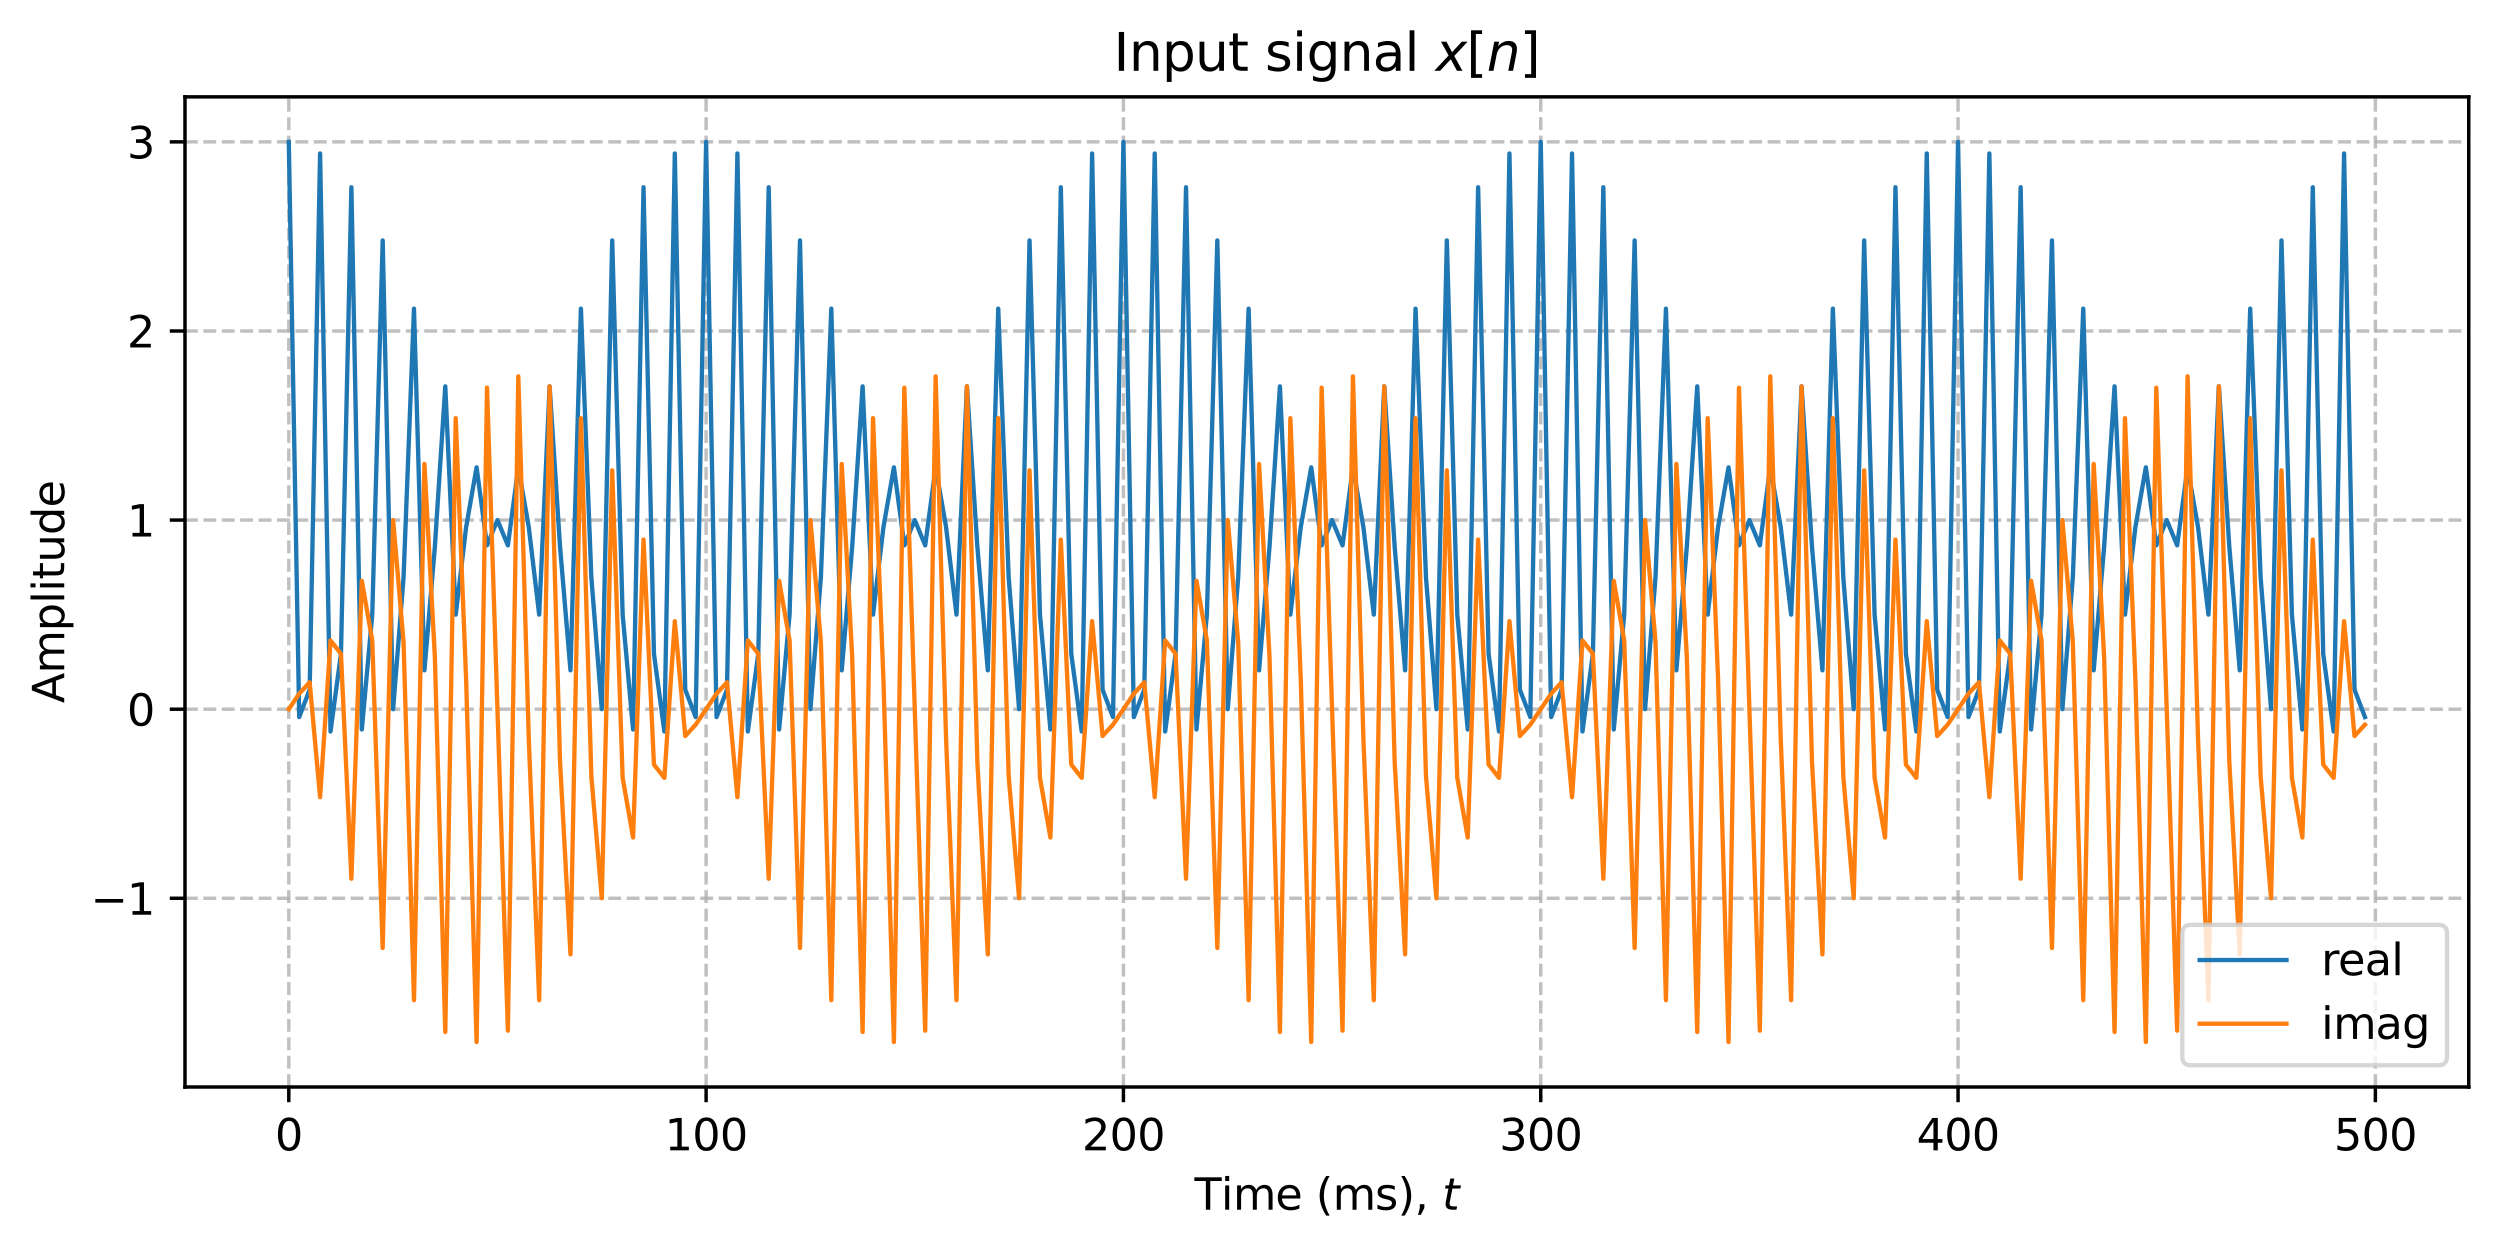 <?xml version="1.0" encoding="utf-8" standalone="no"?>
<!DOCTYPE svg PUBLIC "-//W3C//DTD SVG 1.1//EN"
  "http://www.w3.org/Graphics/SVG/1.1/DTD/svg11.dtd">
<svg xmlns:xlink="http://www.w3.org/1999/xlink" width="576pt" height="288pt" viewBox="0 0 576 288" xmlns="http://www.w3.org/2000/svg" version="1.1">
 <defs>
  <style type="text/css">*{stroke-linejoin: round; stroke-linecap: butt}</style>
 </defs>
 <g id="figure_1">
  <g id="patch_1">
   <path d="M 0 288 
L 576 288 
L 576 0 
L 0 0 
z
" style="fill: #ffffff"/>
  </g>
  <g id="axes_1">
   <g id="patch_2">
    <path d="M 42.62 250.444 
L 568.8 250.444 
L 568.8 22.32 
L 42.62 22.32 
z
" style="fill: #ffffff"/>
   </g>
   <g id="matplotlib.axis_1">
    <g id="xtick_1">
     <g id="line2d_1">
      <path d="M 66.538 250.444 
L 66.538 22.32 
" clip-path="url(#p474f44e67d)" style="fill: none; stroke-dasharray: 2.96,1.28; stroke-dashoffset: 0; stroke: #b0b0b0; stroke-opacity: 0.8; stroke-width: 0.8"/>
     </g>
     <g id="line2d_2">
      <defs>
       <path id="mb0669a85fa" d="M 0 0 
L 0 3.5 
" style="stroke: #000000; stroke-width: 0.8"/>
      </defs>
      <g>
       <use xlink:href="#mb0669a85fa" x="66.538" y="250.444" style="stroke: #000000; stroke-width: 0.8"/>
      </g>
     </g>
     <g id="text_1">
      <!-- 0 -->
      <g transform="translate(63.356 265.042) scale(0.1 -0.1)">
       <defs>
        <path id="DejaVuSans-30" d="M 2034 4250 
Q 1547 4250 1301 3770 
Q 1056 3291 1056 2328 
Q 1056 1369 1301 889 
Q 1547 409 2034 409 
Q 2525 409 2770 889 
Q 3016 1369 3016 2328 
Q 3016 3291 2770 3770 
Q 2525 4250 2034 4250 
z
M 2034 4750 
Q 2819 4750 3233 4129 
Q 3647 3509 3647 2328 
Q 3647 1150 3233 529 
Q 2819 -91 2034 -91 
Q 1250 -91 836 529 
Q 422 1150 422 2328 
Q 422 3509 836 4129 
Q 1250 4750 2034 4750 
z
" transform="scale(0.016)"/>
       </defs>
       <use xlink:href="#DejaVuSans-30"/>
      </g>
     </g>
    </g>
    <g id="xtick_2">
     <g id="line2d_3">
      <path d="M 162.687 250.444 
L 162.687 22.32 
" clip-path="url(#p474f44e67d)" style="fill: none; stroke-dasharray: 2.96,1.28; stroke-dashoffset: 0; stroke: #b0b0b0; stroke-opacity: 0.8; stroke-width: 0.8"/>
     </g>
     <g id="line2d_4">
      <g>
       <use xlink:href="#mb0669a85fa" x="162.687" y="250.444" style="stroke: #000000; stroke-width: 0.8"/>
      </g>
     </g>
     <g id="text_2">
      <!-- 100 -->
      <g transform="translate(153.144 265.042) scale(0.1 -0.1)">
       <defs>
        <path id="DejaVuSans-31" d="M 794 531 
L 1825 531 
L 1825 4091 
L 703 3866 
L 703 4441 
L 1819 4666 
L 2450 4666 
L 2450 531 
L 3481 531 
L 3481 0 
L 794 0 
L 794 531 
z
" transform="scale(0.016)"/>
       </defs>
       <use xlink:href="#DejaVuSans-31"/>
       <use xlink:href="#DejaVuSans-30" transform="translate(63.623 0)"/>
       <use xlink:href="#DejaVuSans-30" transform="translate(127.246 0)"/>
      </g>
     </g>
    </g>
    <g id="xtick_3">
     <g id="line2d_5">
      <path d="M 258.837 250.444 
L 258.837 22.32 
" clip-path="url(#p474f44e67d)" style="fill: none; stroke-dasharray: 2.96,1.28; stroke-dashoffset: 0; stroke: #b0b0b0; stroke-opacity: 0.8; stroke-width: 0.8"/>
     </g>
     <g id="line2d_6">
      <g>
       <use xlink:href="#mb0669a85fa" x="258.837" y="250.444" style="stroke: #000000; stroke-width: 0.8"/>
      </g>
     </g>
     <g id="text_3">
      <!-- 200 -->
      <g transform="translate(249.293 265.042) scale(0.1 -0.1)">
       <defs>
        <path id="DejaVuSans-32" d="M 1228 531 
L 3431 531 
L 3431 0 
L 469 0 
L 469 531 
Q 828 903 1448 1529 
Q 2069 2156 2228 2338 
Q 2531 2678 2651 2914 
Q 2772 3150 2772 3378 
Q 2772 3750 2511 3984 
Q 2250 4219 1831 4219 
Q 1534 4219 1204 4116 
Q 875 4013 500 3803 
L 500 4441 
Q 881 4594 1212 4672 
Q 1544 4750 1819 4750 
Q 2544 4750 2975 4387 
Q 3406 4025 3406 3419 
Q 3406 3131 3298 2873 
Q 3191 2616 2906 2266 
Q 2828 2175 2409 1742 
Q 1991 1309 1228 531 
z
" transform="scale(0.016)"/>
       </defs>
       <use xlink:href="#DejaVuSans-32"/>
       <use xlink:href="#DejaVuSans-30" transform="translate(63.623 0)"/>
       <use xlink:href="#DejaVuSans-30" transform="translate(127.246 0)"/>
      </g>
     </g>
    </g>
    <g id="xtick_4">
     <g id="line2d_7">
      <path d="M 354.987 250.444 
L 354.987 22.32 
" clip-path="url(#p474f44e67d)" style="fill: none; stroke-dasharray: 2.96,1.28; stroke-dashoffset: 0; stroke: #b0b0b0; stroke-opacity: 0.8; stroke-width: 0.8"/>
     </g>
     <g id="line2d_8">
      <g>
       <use xlink:href="#mb0669a85fa" x="354.987" y="250.444" style="stroke: #000000; stroke-width: 0.8"/>
      </g>
     </g>
     <g id="text_4">
      <!-- 300 -->
      <g transform="translate(345.443 265.042) scale(0.1 -0.1)">
       <defs>
        <path id="DejaVuSans-33" d="M 2597 2516 
Q 3050 2419 3304 2112 
Q 3559 1806 3559 1356 
Q 3559 666 3084 287 
Q 2609 -91 1734 -91 
Q 1441 -91 1130 -33 
Q 819 25 488 141 
L 488 750 
Q 750 597 1062 519 
Q 1375 441 1716 441 
Q 2309 441 2620 675 
Q 2931 909 2931 1356 
Q 2931 1769 2642 2001 
Q 2353 2234 1838 2234 
L 1294 2234 
L 1294 2753 
L 1863 2753 
Q 2328 2753 2575 2939 
Q 2822 3125 2822 3475 
Q 2822 3834 2567 4026 
Q 2313 4219 1838 4219 
Q 1578 4219 1281 4162 
Q 984 4106 628 3988 
L 628 4550 
Q 988 4650 1302 4700 
Q 1616 4750 1894 4750 
Q 2613 4750 3031 4423 
Q 3450 4097 3450 3541 
Q 3450 3153 3228 2886 
Q 3006 2619 2597 2516 
z
" transform="scale(0.016)"/>
       </defs>
       <use xlink:href="#DejaVuSans-33"/>
       <use xlink:href="#DejaVuSans-30" transform="translate(63.623 0)"/>
       <use xlink:href="#DejaVuSans-30" transform="translate(127.246 0)"/>
      </g>
     </g>
    </g>
    <g id="xtick_5">
     <g id="line2d_9">
      <path d="M 451.137 250.444 
L 451.137 22.32 
" clip-path="url(#p474f44e67d)" style="fill: none; stroke-dasharray: 2.96,1.28; stroke-dashoffset: 0; stroke: #b0b0b0; stroke-opacity: 0.8; stroke-width: 0.8"/>
     </g>
     <g id="line2d_10">
      <g>
       <use xlink:href="#mb0669a85fa" x="451.137" y="250.444" style="stroke: #000000; stroke-width: 0.8"/>
      </g>
     </g>
     <g id="text_5">
      <!-- 400 -->
      <g transform="translate(441.593 265.042) scale(0.1 -0.1)">
       <defs>
        <path id="DejaVuSans-34" d="M 2419 4116 
L 825 1625 
L 2419 1625 
L 2419 4116 
z
M 2253 4666 
L 3047 4666 
L 3047 1625 
L 3713 1625 
L 3713 1100 
L 3047 1100 
L 3047 0 
L 2419 0 
L 2419 1100 
L 313 1100 
L 313 1709 
L 2253 4666 
z
" transform="scale(0.016)"/>
       </defs>
       <use xlink:href="#DejaVuSans-34"/>
       <use xlink:href="#DejaVuSans-30" transform="translate(63.623 0)"/>
       <use xlink:href="#DejaVuSans-30" transform="translate(127.246 0)"/>
      </g>
     </g>
    </g>
    <g id="xtick_6">
     <g id="line2d_11">
      <path d="M 547.286 250.444 
L 547.286 22.32 
" clip-path="url(#p474f44e67d)" style="fill: none; stroke-dasharray: 2.96,1.28; stroke-dashoffset: 0; stroke: #b0b0b0; stroke-opacity: 0.8; stroke-width: 0.8"/>
     </g>
     <g id="line2d_12">
      <g>
       <use xlink:href="#mb0669a85fa" x="547.286" y="250.444" style="stroke: #000000; stroke-width: 0.8"/>
      </g>
     </g>
     <g id="text_6">
      <!-- 500 -->
      <g transform="translate(537.743 265.042) scale(0.1 -0.1)">
       <defs>
        <path id="DejaVuSans-35" d="M 691 4666 
L 3169 4666 
L 3169 4134 
L 1269 4134 
L 1269 2991 
Q 1406 3038 1543 3061 
Q 1681 3084 1819 3084 
Q 2600 3084 3056 2656 
Q 3513 2228 3513 1497 
Q 3513 744 3044 326 
Q 2575 -91 1722 -91 
Q 1428 -91 1123 -41 
Q 819 9 494 109 
L 494 744 
Q 775 591 1075 516 
Q 1375 441 1709 441 
Q 2250 441 2565 725 
Q 2881 1009 2881 1497 
Q 2881 1984 2565 2268 
Q 2250 2553 1709 2553 
Q 1456 2553 1204 2497 
Q 953 2441 691 2322 
L 691 4666 
z
" transform="scale(0.016)"/>
       </defs>
       <use xlink:href="#DejaVuSans-35"/>
       <use xlink:href="#DejaVuSans-30" transform="translate(63.623 0)"/>
       <use xlink:href="#DejaVuSans-30" transform="translate(127.246 0)"/>
      </g>
     </g>
    </g>
    <g id="text_7">
     <!-- Time (ms), $t$ -->
     <g transform="translate(275.21 278.72) scale(0.1 -0.1)">
      <defs>
       <path id="DejaVuSans-54" d="M -19 4666 
L 3928 4666 
L 3928 4134 
L 2272 4134 
L 2272 0 
L 1638 0 
L 1638 4134 
L -19 4134 
L -19 4666 
z
" transform="scale(0.016)"/>
       <path id="DejaVuSans-69" d="M 603 3500 
L 1178 3500 
L 1178 0 
L 603 0 
L 603 3500 
z
M 603 4863 
L 1178 4863 
L 1178 4134 
L 603 4134 
L 603 4863 
z
" transform="scale(0.016)"/>
       <path id="DejaVuSans-6d" d="M 3328 2828 
Q 3544 3216 3844 3400 
Q 4144 3584 4550 3584 
Q 5097 3584 5394 3201 
Q 5691 2819 5691 2113 
L 5691 0 
L 5113 0 
L 5113 2094 
Q 5113 2597 4934 2840 
Q 4756 3084 4391 3084 
Q 3944 3084 3684 2787 
Q 3425 2491 3425 1978 
L 3425 0 
L 2847 0 
L 2847 2094 
Q 2847 2600 2669 2842 
Q 2491 3084 2119 3084 
Q 1678 3084 1418 2786 
Q 1159 2488 1159 1978 
L 1159 0 
L 581 0 
L 581 3500 
L 1159 3500 
L 1159 2956 
Q 1356 3278 1631 3431 
Q 1906 3584 2284 3584 
Q 2666 3584 2933 3390 
Q 3200 3197 3328 2828 
z
" transform="scale(0.016)"/>
       <path id="DejaVuSans-65" d="M 3597 1894 
L 3597 1613 
L 953 1613 
Q 991 1019 1311 708 
Q 1631 397 2203 397 
Q 2534 397 2845 478 
Q 3156 559 3463 722 
L 3463 178 
Q 3153 47 2828 -22 
Q 2503 -91 2169 -91 
Q 1331 -91 842 396 
Q 353 884 353 1716 
Q 353 2575 817 3079 
Q 1281 3584 2069 3584 
Q 2775 3584 3186 3129 
Q 3597 2675 3597 1894 
z
M 3022 2063 
Q 3016 2534 2758 2815 
Q 2500 3097 2075 3097 
Q 1594 3097 1305 2825 
Q 1016 2553 972 2059 
L 3022 2063 
z
" transform="scale(0.016)"/>
       <path id="DejaVuSans-20" transform="scale(0.016)"/>
       <path id="DejaVuSans-28" d="M 1984 4856 
Q 1566 4138 1362 3434 
Q 1159 2731 1159 2009 
Q 1159 1288 1364 580 
Q 1569 -128 1984 -844 
L 1484 -844 
Q 1016 -109 783 600 
Q 550 1309 550 2009 
Q 550 2706 781 3412 
Q 1013 4119 1484 4856 
L 1984 4856 
z
" transform="scale(0.016)"/>
       <path id="DejaVuSans-73" d="M 2834 3397 
L 2834 2853 
Q 2591 2978 2328 3040 
Q 2066 3103 1784 3103 
Q 1356 3103 1142 2972 
Q 928 2841 928 2578 
Q 928 2378 1081 2264 
Q 1234 2150 1697 2047 
L 1894 2003 
Q 2506 1872 2764 1633 
Q 3022 1394 3022 966 
Q 3022 478 2636 193 
Q 2250 -91 1575 -91 
Q 1294 -91 989 -36 
Q 684 19 347 128 
L 347 722 
Q 666 556 975 473 
Q 1284 391 1588 391 
Q 1994 391 2212 530 
Q 2431 669 2431 922 
Q 2431 1156 2273 1281 
Q 2116 1406 1581 1522 
L 1381 1569 
Q 847 1681 609 1914 
Q 372 2147 372 2553 
Q 372 3047 722 3315 
Q 1072 3584 1716 3584 
Q 2034 3584 2315 3537 
Q 2597 3491 2834 3397 
z
" transform="scale(0.016)"/>
       <path id="DejaVuSans-29" d="M 513 4856 
L 1013 4856 
Q 1481 4119 1714 3412 
Q 1947 2706 1947 2009 
Q 1947 1309 1714 600 
Q 1481 -109 1013 -844 
L 513 -844 
Q 928 -128 1133 580 
Q 1338 1288 1338 2009 
Q 1338 2731 1133 3434 
Q 928 4138 513 4856 
z
" transform="scale(0.016)"/>
       <path id="DejaVuSans-2c" d="M 750 794 
L 1409 794 
L 1409 256 
L 897 -744 
L 494 -744 
L 750 256 
L 750 794 
z
" transform="scale(0.016)"/>
       <path id="DejaVuSans-Oblique-74" d="M 2706 3500 
L 2619 3053 
L 1472 3053 
L 1100 1153 
Q 1081 1047 1072 975 
Q 1063 903 1063 863 
Q 1063 663 1183 572 
Q 1303 481 1569 481 
L 2150 481 
L 2053 0 
L 1503 0 
Q 991 0 739 200 
Q 488 400 488 806 
Q 488 878 497 964 
Q 506 1050 525 1153 
L 897 3053 
L 409 3053 
L 500 3500 
L 978 3500 
L 1172 4494 
L 1747 4494 
L 1556 3500 
L 2706 3500 
z
" transform="scale(0.016)"/>
      </defs>
      <use xlink:href="#DejaVuSans-54" transform="translate(0 0.016)"/>
      <use xlink:href="#DejaVuSans-69" transform="translate(61.084 0.016)"/>
      <use xlink:href="#DejaVuSans-6d" transform="translate(88.867 0.016)"/>
      <use xlink:href="#DejaVuSans-65" transform="translate(186.279 0.016)"/>
      <use xlink:href="#DejaVuSans-20" transform="translate(247.803 0.016)"/>
      <use xlink:href="#DejaVuSans-28" transform="translate(279.59 0.016)"/>
      <use xlink:href="#DejaVuSans-6d" transform="translate(318.604 0.016)"/>
      <use xlink:href="#DejaVuSans-73" transform="translate(416.016 0.016)"/>
      <use xlink:href="#DejaVuSans-29" transform="translate(468.115 0.016)"/>
      <use xlink:href="#DejaVuSans-2c" transform="translate(507.129 0.016)"/>
      <use xlink:href="#DejaVuSans-20" transform="translate(538.916 0.016)"/>
      <use xlink:href="#DejaVuSans-Oblique-74" transform="translate(570.703 0.016)"/>
     </g>
    </g>
   </g>
   <g id="matplotlib.axis_2">
    <g id="ytick_1">
     <g id="line2d_13">
      <path d="M 42.62 206.96 
L 568.8 206.96 
" clip-path="url(#p474f44e67d)" style="fill: none; stroke-dasharray: 2.96,1.28; stroke-dashoffset: 0; stroke: #b0b0b0; stroke-opacity: 0.8; stroke-width: 0.8"/>
     </g>
     <g id="line2d_14">
      <defs>
       <path id="m926da9a1ea" d="M 0 0 
L -3.5 0 
" style="stroke: #000000; stroke-width: 0.8"/>
      </defs>
      <g>
       <use xlink:href="#m926da9a1ea" x="42.62" y="206.96" style="stroke: #000000; stroke-width: 0.8"/>
      </g>
     </g>
     <g id="text_8">
      <!-- −1 -->
      <g transform="translate(20.878 210.759) scale(0.1 -0.1)">
       <defs>
        <path id="DejaVuSans-2212" d="M 678 2272 
L 4684 2272 
L 4684 1741 
L 678 1741 
L 678 2272 
z
" transform="scale(0.016)"/>
       </defs>
       <use xlink:href="#DejaVuSans-2212"/>
       <use xlink:href="#DejaVuSans-31" transform="translate(83.789 0)"/>
      </g>
     </g>
    </g>
    <g id="ytick_2">
     <g id="line2d_15">
      <path d="M 42.62 163.392 
L 568.8 163.392 
" clip-path="url(#p474f44e67d)" style="fill: none; stroke-dasharray: 2.96,1.28; stroke-dashoffset: 0; stroke: #b0b0b0; stroke-opacity: 0.8; stroke-width: 0.8"/>
     </g>
     <g id="line2d_16">
      <g>
       <use xlink:href="#m926da9a1ea" x="42.62" y="163.392" style="stroke: #000000; stroke-width: 0.8"/>
      </g>
     </g>
     <g id="text_9">
      <!-- 0 -->
      <g transform="translate(29.258 167.191) scale(0.1 -0.1)">
       <use xlink:href="#DejaVuSans-30"/>
      </g>
     </g>
    </g>
    <g id="ytick_3">
     <g id="line2d_17">
      <path d="M 42.62 119.825 
L 568.8 119.825 
" clip-path="url(#p474f44e67d)" style="fill: none; stroke-dasharray: 2.96,1.28; stroke-dashoffset: 0; stroke: #b0b0b0; stroke-opacity: 0.8; stroke-width: 0.8"/>
     </g>
     <g id="line2d_18">
      <g>
       <use xlink:href="#m926da9a1ea" x="42.62" y="119.825" style="stroke: #000000; stroke-width: 0.8"/>
      </g>
     </g>
     <g id="text_10">
      <!-- 1 -->
      <g transform="translate(29.258 123.624) scale(0.1 -0.1)">
       <use xlink:href="#DejaVuSans-31"/>
      </g>
     </g>
    </g>
    <g id="ytick_4">
     <g id="line2d_19">
      <path d="M 42.62 76.257 
L 568.8 76.257 
" clip-path="url(#p474f44e67d)" style="fill: none; stroke-dasharray: 2.96,1.28; stroke-dashoffset: 0; stroke: #b0b0b0; stroke-opacity: 0.8; stroke-width: 0.8"/>
     </g>
     <g id="line2d_20">
      <g>
       <use xlink:href="#m926da9a1ea" x="42.62" y="76.257" style="stroke: #000000; stroke-width: 0.8"/>
      </g>
     </g>
     <g id="text_11">
      <!-- 2 -->
      <g transform="translate(29.258 80.056) scale(0.1 -0.1)">
       <use xlink:href="#DejaVuSans-32"/>
      </g>
     </g>
    </g>
    <g id="ytick_5">
     <g id="line2d_21">
      <path d="M 42.62 32.689 
L 568.8 32.689 
" clip-path="url(#p474f44e67d)" style="fill: none; stroke-dasharray: 2.96,1.28; stroke-dashoffset: 0; stroke: #b0b0b0; stroke-opacity: 0.8; stroke-width: 0.8"/>
     </g>
     <g id="line2d_22">
      <g>
       <use xlink:href="#m926da9a1ea" x="42.62" y="32.689" style="stroke: #000000; stroke-width: 0.8"/>
      </g>
     </g>
     <g id="text_12">
      <!-- 3 -->
      <g transform="translate(29.258 36.488) scale(0.1 -0.1)">
       <use xlink:href="#DejaVuSans-33"/>
      </g>
     </g>
    </g>
    <g id="text_13">
     <!-- Amplitude -->
     <g transform="translate(14.798 162.005) rotate(-90) scale(0.1 -0.1)">
      <defs>
       <path id="DejaVuSans-41" d="M 2188 4044 
L 1331 1722 
L 3047 1722 
L 2188 4044 
z
M 1831 4666 
L 2547 4666 
L 4325 0 
L 3669 0 
L 3244 1197 
L 1141 1197 
L 716 0 
L 50 0 
L 1831 4666 
z
" transform="scale(0.016)"/>
       <path id="DejaVuSans-70" d="M 1159 525 
L 1159 -1331 
L 581 -1331 
L 581 3500 
L 1159 3500 
L 1159 2969 
Q 1341 3281 1617 3432 
Q 1894 3584 2278 3584 
Q 2916 3584 3314 3078 
Q 3713 2572 3713 1747 
Q 3713 922 3314 415 
Q 2916 -91 2278 -91 
Q 1894 -91 1617 61 
Q 1341 213 1159 525 
z
M 3116 1747 
Q 3116 2381 2855 2742 
Q 2594 3103 2138 3103 
Q 1681 3103 1420 2742 
Q 1159 2381 1159 1747 
Q 1159 1113 1420 752 
Q 1681 391 2138 391 
Q 2594 391 2855 752 
Q 3116 1113 3116 1747 
z
" transform="scale(0.016)"/>
       <path id="DejaVuSans-6c" d="M 603 4863 
L 1178 4863 
L 1178 0 
L 603 0 
L 603 4863 
z
" transform="scale(0.016)"/>
       <path id="DejaVuSans-74" d="M 1172 4494 
L 1172 3500 
L 2356 3500 
L 2356 3053 
L 1172 3053 
L 1172 1153 
Q 1172 725 1289 603 
Q 1406 481 1766 481 
L 2356 481 
L 2356 0 
L 1766 0 
Q 1100 0 847 248 
Q 594 497 594 1153 
L 594 3053 
L 172 3053 
L 172 3500 
L 594 3500 
L 594 4494 
L 1172 4494 
z
" transform="scale(0.016)"/>
       <path id="DejaVuSans-75" d="M 544 1381 
L 544 3500 
L 1119 3500 
L 1119 1403 
Q 1119 906 1312 657 
Q 1506 409 1894 409 
Q 2359 409 2629 706 
Q 2900 1003 2900 1516 
L 2900 3500 
L 3475 3500 
L 3475 0 
L 2900 0 
L 2900 538 
Q 2691 219 2414 64 
Q 2138 -91 1772 -91 
Q 1169 -91 856 284 
Q 544 659 544 1381 
z
M 1991 3584 
L 1991 3584 
z
" transform="scale(0.016)"/>
       <path id="DejaVuSans-64" d="M 2906 2969 
L 2906 4863 
L 3481 4863 
L 3481 0 
L 2906 0 
L 2906 525 
Q 2725 213 2448 61 
Q 2172 -91 1784 -91 
Q 1150 -91 751 415 
Q 353 922 353 1747 
Q 353 2572 751 3078 
Q 1150 3584 1784 3584 
Q 2172 3584 2448 3432 
Q 2725 3281 2906 2969 
z
M 947 1747 
Q 947 1113 1208 752 
Q 1469 391 1925 391 
Q 2381 391 2643 752 
Q 2906 1113 2906 1747 
Q 2906 2381 2643 2742 
Q 2381 3103 1925 3103 
Q 1469 3103 1208 2742 
Q 947 2381 947 1747 
z
" transform="scale(0.016)"/>
      </defs>
      <use xlink:href="#DejaVuSans-41"/>
      <use xlink:href="#DejaVuSans-6d" transform="translate(68.408 0)"/>
      <use xlink:href="#DejaVuSans-70" transform="translate(165.82 0)"/>
      <use xlink:href="#DejaVuSans-6c" transform="translate(229.297 0)"/>
      <use xlink:href="#DejaVuSans-69" transform="translate(257.08 0)"/>
      <use xlink:href="#DejaVuSans-74" transform="translate(284.863 0)"/>
      <use xlink:href="#DejaVuSans-75" transform="translate(324.072 0)"/>
      <use xlink:href="#DejaVuSans-64" transform="translate(387.451 0)"/>
      <use xlink:href="#DejaVuSans-65" transform="translate(450.928 0)"/>
     </g>
    </g>
   </g>
   <g id="line2d_23">
    <path d="M 66.538 32.689 
L 68.941 165.212 
L 71.345 158.896 
L 73.749 35.358 
L 76.153 168.535 
L 78.556 150.632 
L 80.96 43.142 
L 83.364 168.075 
L 85.768 141.608 
L 88.171 55.397 
L 90.575 163.392 
L 92.979 133.035 
L 95.383 71.114 
L 97.786 154.444 
L 100.19 126.013 
L 102.594 89.018 
L 104.997 141.608 
L 107.401 121.421 
L 109.805 107.679 
L 112.209 125.654 
L 114.612 119.825 
L 117.016 125.654 
L 119.42 107.679 
L 121.824 121.421 
L 124.227 141.608 
L 126.631 89.018 
L 129.035 126.013 
L 131.439 154.444 
L 133.842 71.114 
L 136.246 133.035 
L 138.65 163.392 
L 141.054 55.397 
L 143.457 141.608 
L 145.861 168.075 
L 148.265 43.142 
L 150.669 150.632 
L 153.072 168.535 
L 155.476 35.358 
L 157.88 158.896 
L 160.284 165.212 
L 162.687 32.689 
L 165.091 165.212 
L 167.495 158.896 
L 169.899 35.358 
L 172.302 168.535 
L 174.706 150.632 
L 177.11 43.142 
L 179.514 168.075 
L 181.917 141.608 
L 184.321 55.397 
L 186.725 163.392 
L 189.129 133.035 
L 191.532 71.114 
L 193.936 154.444 
L 196.34 126.013 
L 198.744 89.018 
L 201.147 141.608 
L 203.551 121.421 
L 205.955 107.679 
L 208.359 125.654 
L 210.762 119.825 
L 213.166 125.654 
L 215.57 107.679 
L 217.973 121.421 
L 220.377 141.608 
L 222.781 89.018 
L 225.185 126.013 
L 227.588 154.444 
L 229.992 71.114 
L 232.396 133.035 
L 234.8 163.392 
L 237.203 55.397 
L 239.607 141.608 
L 242.011 168.075 
L 244.415 43.142 
L 246.818 150.632 
L 249.222 168.535 
L 251.626 35.358 
L 254.03 158.896 
L 256.433 165.212 
L 258.837 32.689 
L 261.241 165.212 
L 263.645 158.896 
L 266.048 35.358 
L 268.452 168.535 
L 270.856 150.632 
L 273.26 43.142 
L 275.663 168.075 
L 278.067 141.608 
L 280.471 55.397 
L 282.875 163.392 
L 285.278 133.035 
L 287.682 71.114 
L 290.086 154.444 
L 292.49 126.013 
L 294.893 89.018 
L 297.297 141.608 
L 299.701 121.421 
L 302.105 107.679 
L 304.508 125.654 
L 306.912 119.825 
L 309.316 125.654 
L 311.72 107.679 
L 314.123 121.421 
L 316.527 141.608 
L 318.931 89.018 
L 321.334 126.013 
L 323.738 154.444 
L 326.142 71.114 
L 328.546 133.035 
L 330.949 163.392 
L 333.353 55.397 
L 335.757 141.608 
L 338.161 168.075 
L 340.564 43.142 
L 342.968 150.632 
L 345.372 168.535 
L 347.776 35.358 
L 350.179 158.896 
L 352.583 165.212 
L 354.987 32.689 
L 357.391 165.212 
L 359.794 158.896 
L 362.198 35.358 
L 364.602 168.535 
L 367.006 150.632 
L 369.409 43.142 
L 371.813 168.075 
L 374.217 141.608 
L 376.621 55.397 
L 379.024 163.392 
L 381.428 133.035 
L 383.832 71.114 
L 386.236 154.444 
L 388.639 126.013 
L 391.043 89.018 
L 393.447 141.608 
L 395.851 121.421 
L 398.254 107.679 
L 400.658 125.654 
L 403.062 119.825 
L 405.466 125.654 
L 407.869 107.679 
L 410.273 121.421 
L 412.677 141.608 
L 415.081 89.018 
L 417.484 126.013 
L 419.888 154.444 
L 422.292 71.114 
L 424.696 133.035 
L 427.099 163.392 
L 429.503 55.397 
L 431.907 141.608 
L 434.31 168.075 
L 436.714 43.142 
L 439.118 150.632 
L 441.522 168.535 
L 443.925 35.358 
L 446.329 158.896 
L 448.733 165.212 
L 451.137 32.689 
L 453.54 165.212 
L 455.944 158.896 
L 458.348 35.358 
L 460.752 168.535 
L 463.155 150.632 
L 465.559 43.142 
L 467.963 168.075 
L 470.367 141.608 
L 472.77 55.397 
L 475.174 163.392 
L 477.578 133.035 
L 479.982 71.114 
L 482.385 154.444 
L 484.789 126.013 
L 487.193 89.018 
L 489.597 141.608 
L 492 121.421 
L 494.404 107.679 
L 496.808 125.654 
L 499.212 119.825 
L 501.615 125.654 
L 504.019 107.679 
L 506.423 121.421 
L 508.827 141.608 
L 511.23 89.018 
L 513.634 126.013 
L 516.038 154.444 
L 518.442 71.114 
L 520.845 133.035 
L 523.249 163.392 
L 525.653 55.397 
L 528.057 141.608 
L 530.46 168.075 
L 532.864 43.142 
L 535.268 150.632 
L 537.672 168.535 
L 540.075 35.358 
L 542.479 158.896 
L 544.883 165.212 
L 544.883 165.212 
" clip-path="url(#p474f44e67d)" style="fill: none; stroke: #1f77b4; stroke-linecap: square"/>
   </g>
   <g id="line2d_24">
    <path d="M 66.538 163.392 
L 68.941 159.82 
L 71.345 157.204 
L 73.749 183.671 
L 76.153 147.565 
L 78.556 150.632 
L 80.96 202.464 
L 83.364 133.824 
L 85.768 147.565 
L 88.171 218.418 
L 90.575 119.825 
L 92.979 147.925 
L 95.383 230.436 
L 97.786 106.898 
L 100.19 151.247 
L 102.594 237.767 
L 104.997 96.348 
L 107.401 156.745 
L 109.805 240.074 
L 112.209 89.326 
L 117.016 237.458 
L 119.42 86.71 
L 121.824 170.04 
L 124.227 230.436 
L 126.631 89.018 
L 129.035 175.537 
L 131.439 219.887 
L 133.842 96.348 
L 136.246 178.86 
L 138.65 206.96 
L 141.054 108.366 
L 143.457 179.219 
L 145.861 192.96 
L 148.265 124.321 
L 150.669 176.153 
L 153.072 179.219 
L 155.476 143.114 
L 157.88 169.581 
L 160.284 166.964 
L 165.091 159.82 
L 167.495 157.204 
L 169.899 183.671 
L 172.302 147.565 
L 174.706 150.632 
L 177.11 202.464 
L 179.514 133.824 
L 181.917 147.565 
L 184.321 218.418 
L 186.725 119.825 
L 189.129 147.925 
L 191.532 230.436 
L 193.936 106.898 
L 196.34 151.247 
L 198.744 237.767 
L 201.147 96.348 
L 203.551 156.745 
L 205.955 240.074 
L 208.359 89.326 
L 213.166 237.458 
L 215.57 86.71 
L 217.973 170.04 
L 220.377 230.436 
L 222.781 89.018 
L 225.185 175.537 
L 227.588 219.887 
L 229.992 96.348 
L 232.396 178.86 
L 234.8 206.96 
L 237.203 108.366 
L 239.607 179.219 
L 242.011 192.96 
L 244.415 124.321 
L 246.818 176.153 
L 249.222 179.219 
L 251.626 143.114 
L 254.03 169.581 
L 256.433 166.964 
L 261.241 159.82 
L 263.645 157.204 
L 266.048 183.671 
L 268.452 147.565 
L 270.856 150.632 
L 273.26 202.464 
L 275.663 133.824 
L 278.067 147.565 
L 280.471 218.418 
L 282.875 119.825 
L 285.278 147.925 
L 287.682 230.436 
L 290.086 106.898 
L 292.49 151.247 
L 294.893 237.767 
L 297.297 96.348 
L 299.701 156.745 
L 302.105 240.074 
L 304.508 89.326 
L 309.316 237.458 
L 311.72 86.71 
L 314.123 170.04 
L 316.527 230.436 
L 318.931 89.018 
L 321.334 175.537 
L 323.738 219.887 
L 326.142 96.348 
L 328.546 178.86 
L 330.949 206.96 
L 333.353 108.366 
L 335.757 179.219 
L 338.161 192.96 
L 340.564 124.321 
L 342.968 176.153 
L 345.372 179.219 
L 347.776 143.114 
L 350.179 169.581 
L 352.583 166.964 
L 357.391 159.82 
L 359.794 157.204 
L 362.198 183.671 
L 364.602 147.565 
L 367.006 150.632 
L 369.409 202.464 
L 371.813 133.824 
L 374.217 147.565 
L 376.621 218.418 
L 379.024 119.825 
L 381.428 147.925 
L 383.832 230.436 
L 386.236 106.898 
L 388.639 151.247 
L 391.043 237.767 
L 393.447 96.348 
L 395.851 156.745 
L 398.254 240.074 
L 400.658 89.326 
L 405.466 237.458 
L 407.869 86.71 
L 410.273 170.04 
L 412.677 230.436 
L 415.081 89.018 
L 417.484 175.537 
L 419.888 219.887 
L 422.292 96.348 
L 424.696 178.86 
L 427.099 206.96 
L 429.503 108.366 
L 431.907 179.219 
L 434.31 192.96 
L 436.714 124.321 
L 439.118 176.153 
L 441.522 179.219 
L 443.925 143.114 
L 446.329 169.581 
L 448.733 166.964 
L 453.54 159.82 
L 455.944 157.204 
L 458.348 183.671 
L 460.752 147.565 
L 463.155 150.632 
L 465.559 202.464 
L 467.963 133.824 
L 470.367 147.565 
L 472.77 218.418 
L 475.174 119.825 
L 477.578 147.925 
L 479.982 230.436 
L 482.385 106.898 
L 484.789 151.247 
L 487.193 237.767 
L 489.597 96.348 
L 492 156.745 
L 494.404 240.074 
L 496.808 89.326 
L 501.615 237.458 
L 504.019 86.71 
L 506.423 170.04 
L 508.827 230.436 
L 511.23 89.018 
L 513.634 175.537 
L 516.038 219.887 
L 518.442 96.348 
L 520.845 178.86 
L 523.249 206.96 
L 525.653 108.366 
L 528.057 179.219 
L 530.46 192.96 
L 532.864 124.321 
L 535.268 176.153 
L 537.672 179.219 
L 540.075 143.114 
L 542.479 169.581 
L 544.883 166.964 
L 544.883 166.964 
" clip-path="url(#p474f44e67d)" style="fill: none; stroke: #ff7f0e; stroke-linecap: square"/>
   </g>
   <g id="patch_3">
    <path d="M 42.62 250.444 
L 42.62 22.32 
" style="fill: none; stroke: #000000; stroke-width: 0.8; stroke-linejoin: miter; stroke-linecap: square"/>
   </g>
   <g id="patch_4">
    <path d="M 568.8 250.444 
L 568.8 22.32 
" style="fill: none; stroke: #000000; stroke-width: 0.8; stroke-linejoin: miter; stroke-linecap: square"/>
   </g>
   <g id="patch_5">
    <path d="M 42.62 250.444 
L 568.8 250.444 
" style="fill: none; stroke: #000000; stroke-width: 0.8; stroke-linejoin: miter; stroke-linecap: square"/>
   </g>
   <g id="patch_6">
    <path d="M 42.62 22.32 
L 568.8 22.32 
" style="fill: none; stroke: #000000; stroke-width: 0.8; stroke-linejoin: miter; stroke-linecap: square"/>
   </g>
   <g id="text_14">
    <!-- Input signal $x[n]$ -->
    <g transform="translate(256.57 16.32) scale(0.12 -0.12)">
     <defs>
      <path id="DejaVuSans-49" d="M 628 4666 
L 1259 4666 
L 1259 0 
L 628 0 
L 628 4666 
z
" transform="scale(0.016)"/>
      <path id="DejaVuSans-6e" d="M 3513 2113 
L 3513 0 
L 2938 0 
L 2938 2094 
Q 2938 2591 2744 2837 
Q 2550 3084 2163 3084 
Q 1697 3084 1428 2787 
Q 1159 2491 1159 1978 
L 1159 0 
L 581 0 
L 581 3500 
L 1159 3500 
L 1159 2956 
Q 1366 3272 1645 3428 
Q 1925 3584 2291 3584 
Q 2894 3584 3203 3211 
Q 3513 2838 3513 2113 
z
" transform="scale(0.016)"/>
      <path id="DejaVuSans-67" d="M 2906 1791 
Q 2906 2416 2648 2759 
Q 2391 3103 1925 3103 
Q 1463 3103 1205 2759 
Q 947 2416 947 1791 
Q 947 1169 1205 825 
Q 1463 481 1925 481 
Q 2391 481 2648 825 
Q 2906 1169 2906 1791 
z
M 3481 434 
Q 3481 -459 3084 -895 
Q 2688 -1331 1869 -1331 
Q 1566 -1331 1297 -1286 
Q 1028 -1241 775 -1147 
L 775 -588 
Q 1028 -725 1275 -790 
Q 1522 -856 1778 -856 
Q 2344 -856 2625 -561 
Q 2906 -266 2906 331 
L 2906 616 
Q 2728 306 2450 153 
Q 2172 0 1784 0 
Q 1141 0 747 490 
Q 353 981 353 1791 
Q 353 2603 747 3093 
Q 1141 3584 1784 3584 
Q 2172 3584 2450 3431 
Q 2728 3278 2906 2969 
L 2906 3500 
L 3481 3500 
L 3481 434 
z
" transform="scale(0.016)"/>
      <path id="DejaVuSans-61" d="M 2194 1759 
Q 1497 1759 1228 1600 
Q 959 1441 959 1056 
Q 959 750 1161 570 
Q 1363 391 1709 391 
Q 2188 391 2477 730 
Q 2766 1069 2766 1631 
L 2766 1759 
L 2194 1759 
z
M 3341 1997 
L 3341 0 
L 2766 0 
L 2766 531 
Q 2569 213 2275 61 
Q 1981 -91 1556 -91 
Q 1019 -91 701 211 
Q 384 513 384 1019 
Q 384 1609 779 1909 
Q 1175 2209 1959 2209 
L 2766 2209 
L 2766 2266 
Q 2766 2663 2505 2880 
Q 2244 3097 1772 3097 
Q 1472 3097 1187 3025 
Q 903 2953 641 2809 
L 641 3341 
Q 956 3463 1253 3523 
Q 1550 3584 1831 3584 
Q 2591 3584 2966 3190 
Q 3341 2797 3341 1997 
z
" transform="scale(0.016)"/>
      <path id="DejaVuSans-Oblique-78" d="M 3841 3500 
L 2234 1784 
L 3219 0 
L 2559 0 
L 1819 1388 
L 531 0 
L -166 0 
L 1556 1844 
L 641 3500 
L 1300 3500 
L 1972 2234 
L 3144 3500 
L 3841 3500 
z
" transform="scale(0.016)"/>
      <path id="DejaVuSans-5b" d="M 550 4863 
L 1875 4863 
L 1875 4416 
L 1125 4416 
L 1125 -397 
L 1875 -397 
L 1875 -844 
L 550 -844 
L 550 4863 
z
" transform="scale(0.016)"/>
      <path id="DejaVuSans-Oblique-6e" d="M 3566 2113 
L 3156 0 
L 2578 0 
L 2988 2091 
Q 3016 2238 3031 2350 
Q 3047 2463 3047 2528 
Q 3047 2791 2881 2937 
Q 2716 3084 2419 3084 
Q 1956 3084 1622 2776 
Q 1288 2469 1184 1941 
L 800 0 
L 225 0 
L 903 3500 
L 1478 3500 
L 1363 2950 
Q 1603 3253 1940 3418 
Q 2278 3584 2650 3584 
Q 3113 3584 3367 3334 
Q 3622 3084 3622 2631 
Q 3622 2519 3608 2391 
Q 3594 2263 3566 2113 
z
" transform="scale(0.016)"/>
      <path id="DejaVuSans-5d" d="M 1947 4863 
L 1947 -844 
L 622 -844 
L 622 -397 
L 1369 -397 
L 1369 4416 
L 622 4416 
L 622 4863 
L 1947 4863 
z
" transform="scale(0.016)"/>
     </defs>
     <use xlink:href="#DejaVuSans-49" transform="translate(0 0.016)"/>
     <use xlink:href="#DejaVuSans-6e" transform="translate(29.492 0.016)"/>
     <use xlink:href="#DejaVuSans-70" transform="translate(92.871 0.016)"/>
     <use xlink:href="#DejaVuSans-75" transform="translate(156.348 0.016)"/>
     <use xlink:href="#DejaVuSans-74" transform="translate(219.727 0.016)"/>
     <use xlink:href="#DejaVuSans-20" transform="translate(258.936 0.016)"/>
     <use xlink:href="#DejaVuSans-73" transform="translate(290.723 0.016)"/>
     <use xlink:href="#DejaVuSans-69" transform="translate(342.822 0.016)"/>
     <use xlink:href="#DejaVuSans-67" transform="translate(370.605 0.016)"/>
     <use xlink:href="#DejaVuSans-6e" transform="translate(434.082 0.016)"/>
     <use xlink:href="#DejaVuSans-61" transform="translate(497.461 0.016)"/>
     <use xlink:href="#DejaVuSans-6c" transform="translate(558.74 0.016)"/>
     <use xlink:href="#DejaVuSans-20" transform="translate(586.523 0.016)"/>
     <use xlink:href="#DejaVuSans-Oblique-78" transform="translate(618.311 0.016)"/>
     <use xlink:href="#DejaVuSans-5b" transform="translate(677.49 0.016)"/>
     <use xlink:href="#DejaVuSans-Oblique-6e" transform="translate(716.504 0.016)"/>
     <use xlink:href="#DejaVuSans-5d" transform="translate(779.883 0.016)"/>
    </g>
   </g>
   <g id="legend_1">
    <g id="patch_7">
     <path d="M 504.805 245.444 
L 561.8 245.444 
Q 563.8 245.444 563.8 243.444 
L 563.8 215.088 
Q 563.8 213.088 561.8 213.088 
L 504.805 213.088 
Q 502.805 213.088 502.805 215.088 
L 502.805 243.444 
Q 502.805 245.444 504.805 245.444 
z
" style="fill: #ffffff; opacity: 0.8; stroke: #cccccc; stroke-linejoin: miter"/>
    </g>
    <g id="line2d_25">
     <path d="M 506.805 221.186 
L 516.805 221.186 
L 526.805 221.186 
" style="fill: none; stroke: #1f77b4; stroke-linecap: square"/>
    </g>
    <g id="text_15">
     <!-- real -->
     <g transform="translate(534.805 224.686) scale(0.1 -0.1)">
      <defs>
       <path id="DejaVuSans-72" d="M 2631 2963 
Q 2534 3019 2420 3045 
Q 2306 3072 2169 3072 
Q 1681 3072 1420 2755 
Q 1159 2438 1159 1844 
L 1159 0 
L 581 0 
L 581 3500 
L 1159 3500 
L 1159 2956 
Q 1341 3275 1631 3429 
Q 1922 3584 2338 3584 
Q 2397 3584 2469 3576 
Q 2541 3569 2628 3553 
L 2631 2963 
z
" transform="scale(0.016)"/>
      </defs>
      <use xlink:href="#DejaVuSans-72"/>
      <use xlink:href="#DejaVuSans-65" transform="translate(38.863 0)"/>
      <use xlink:href="#DejaVuSans-61" transform="translate(100.387 0)"/>
      <use xlink:href="#DejaVuSans-6c" transform="translate(161.666 0)"/>
     </g>
    </g>
    <g id="line2d_26">
     <path d="M 506.805 235.864 
L 516.805 235.864 
L 526.805 235.864 
" style="fill: none; stroke: #ff7f0e; stroke-linecap: square"/>
    </g>
    <g id="text_16">
     <!-- imag -->
     <g transform="translate(534.805 239.364) scale(0.1 -0.1)">
      <use xlink:href="#DejaVuSans-69"/>
      <use xlink:href="#DejaVuSans-6d" transform="translate(27.783 0)"/>
      <use xlink:href="#DejaVuSans-61" transform="translate(125.195 0)"/>
      <use xlink:href="#DejaVuSans-67" transform="translate(186.475 0)"/>
     </g>
    </g>
   </g>
  </g>
 </g>
 <defs>
  <clipPath id="p474f44e67d">
   <rect x="42.62" y="22.32" width="526.18" height="228.124"/>
  </clipPath>
 </defs>
</svg>
